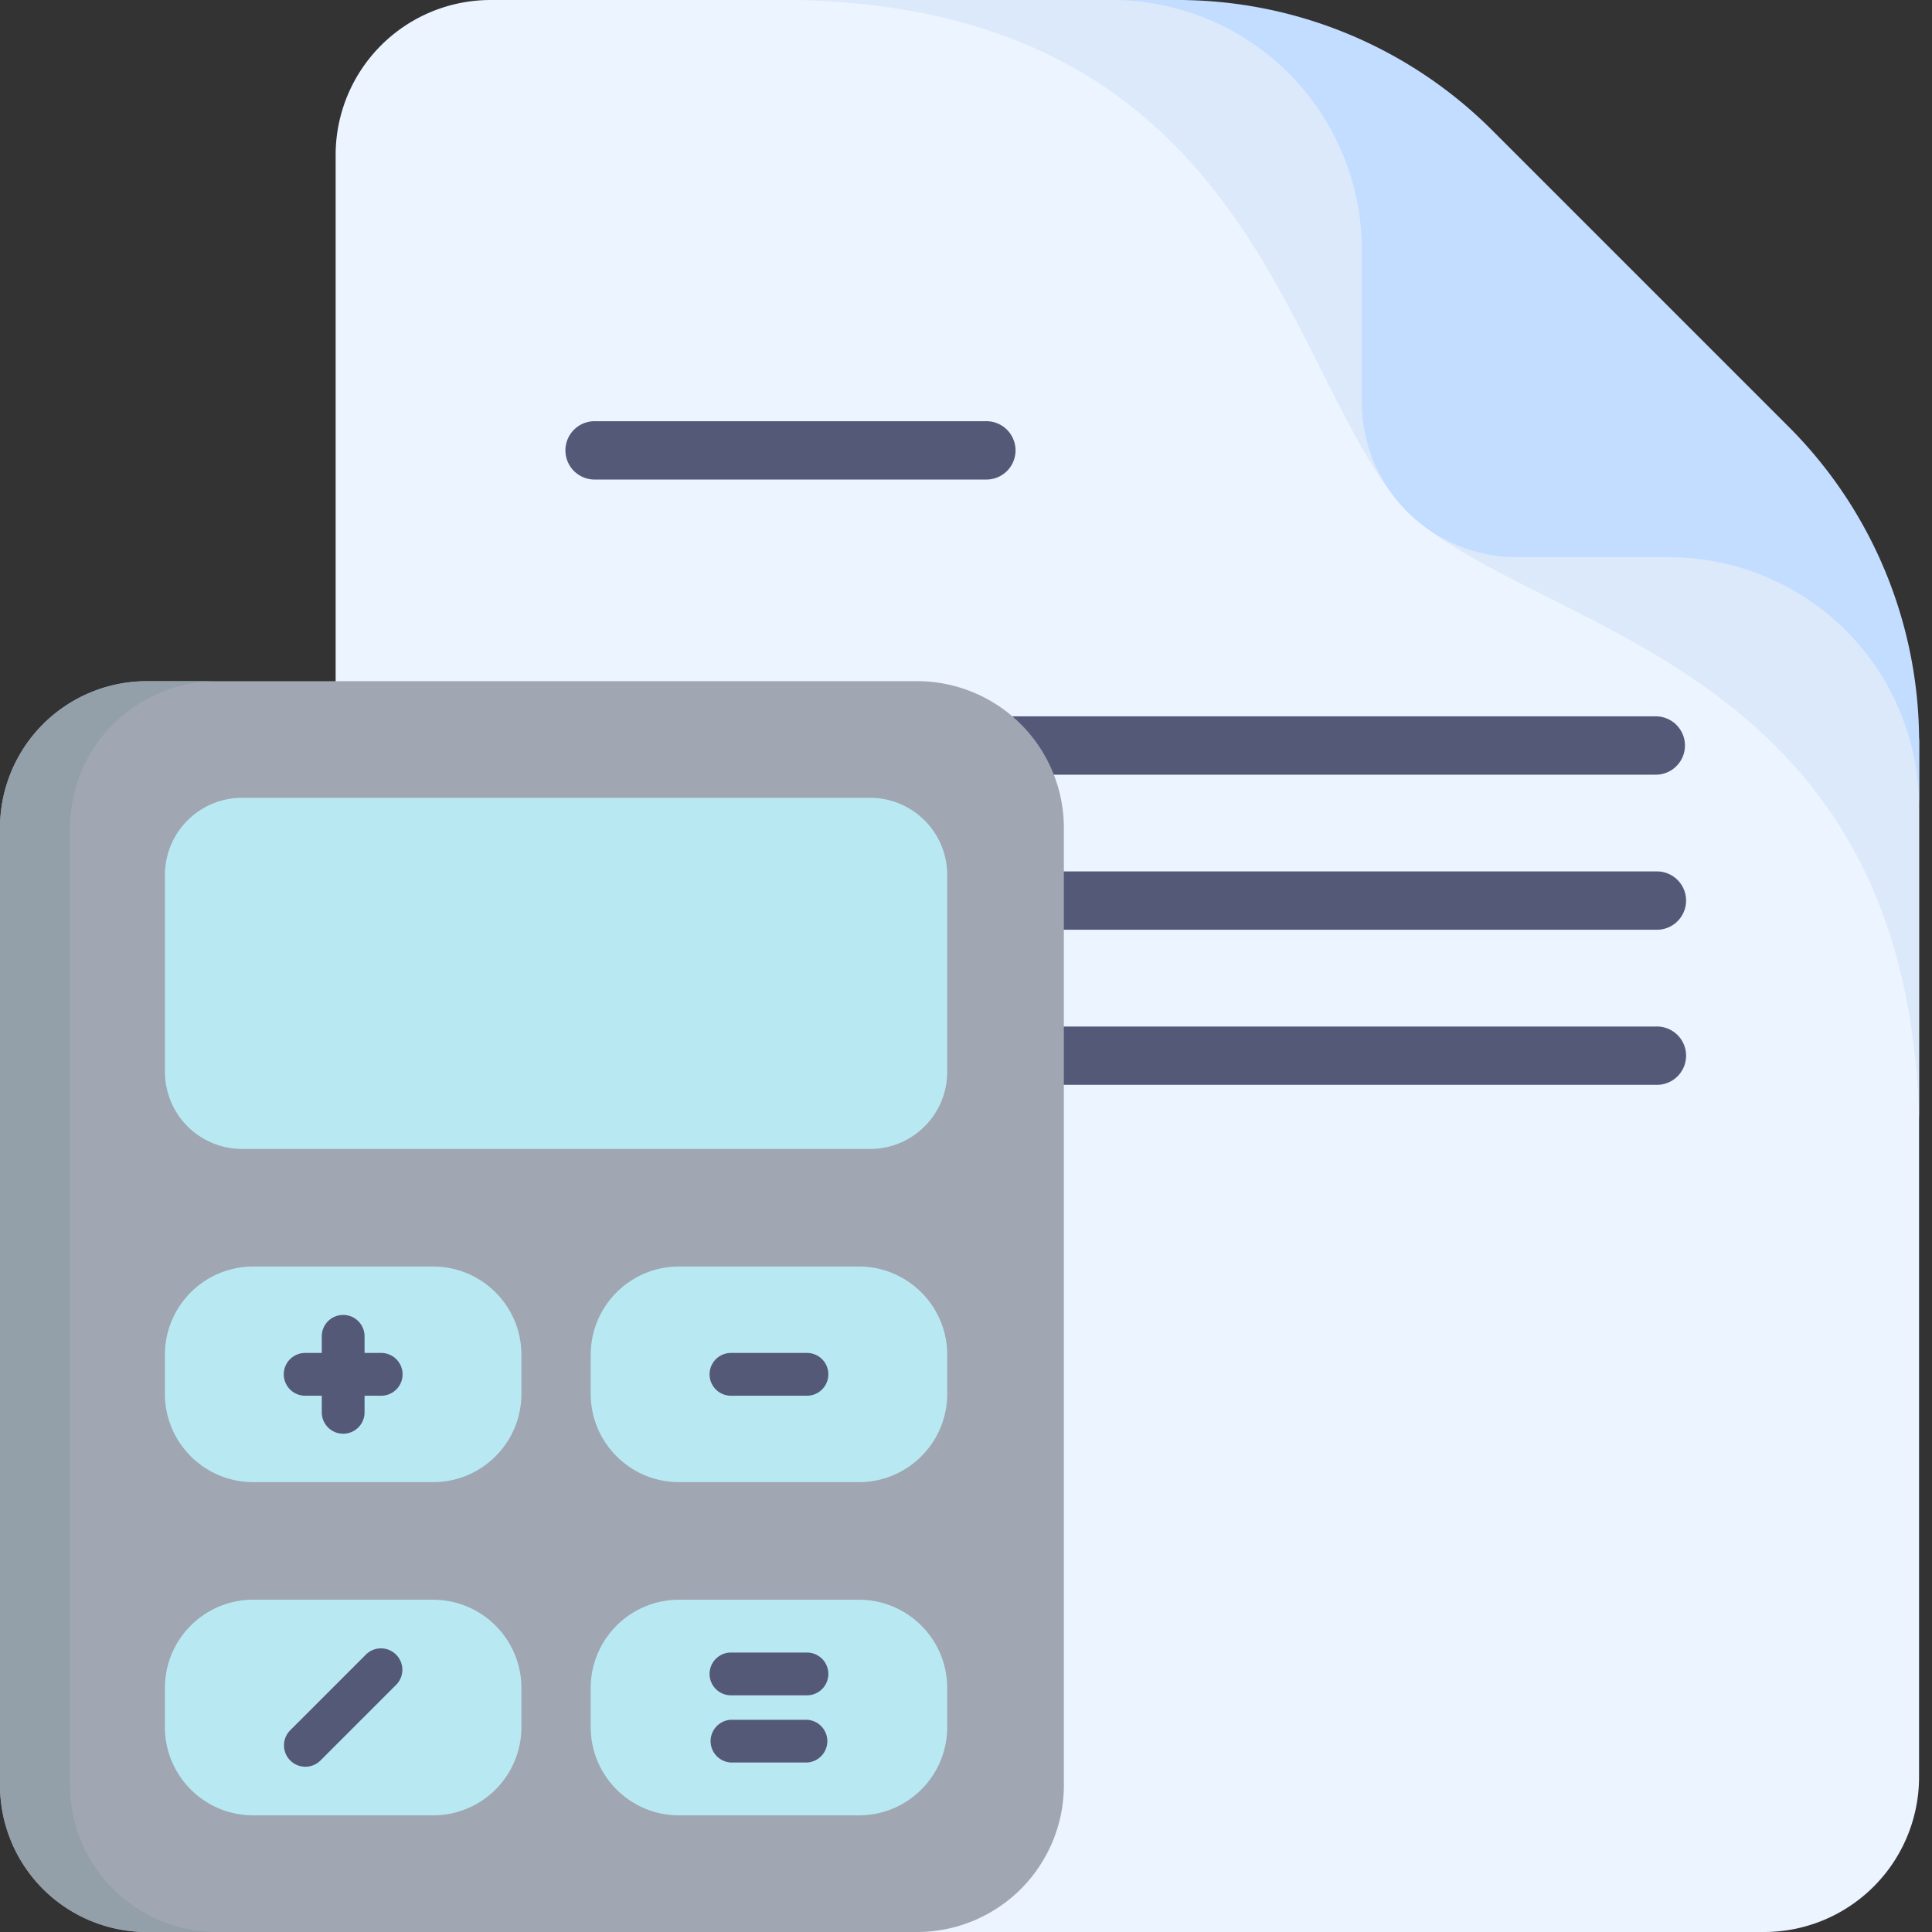 <svg width="40" height="40" viewBox="0 0 40 40" xmlns="http://www.w3.org/2000/svg"><rect x="0" y="0" width="40" height="40" fill="#333333" stroke="none"/><g fill-rule="nonzero" fill="none"><path d="M39.732 15.354V36.79A3.209 3.209 0 0136.523 40H10.157a3.21 3.21 0 01-3.12-2.461l-.013-1.835-.075-10.928V3.21A3.209 3.209 0 0110.158 0h14.22c1.279 0 5.418 3.53 9.077 7.246 3.338 3.392 6.277 6.94 6.277 8.108z" fill="#EBF4FF"/><path d="M39.732 15.354v7.825c-.242-9.635-8.09-10.081-10.657-12.648l4.38-3.285c3.338 3.392 6.277 6.94 6.277 8.108z" fill="#DBE9FA"/><path d="M24.378 0h-7.852.027c9.635.242 10.081 8.09 12.648 10.657l3.285-4.38C29.094 2.94 25.546 0 24.378 0z" fill="#DBE9FA"/><path d="M39.732 15.354v1.358a5.177 5.177 0 00-5.176-5.176h-3.15a3.21 3.21 0 01-3.21-3.21v-3.15A5.176 5.176 0 0023.022 0h1.357c2.445 0 4.79.971 6.518 2.7l6.136 6.136a9.219 9.219 0 012.7 6.518z" fill="#C2DDFF"/><path d="M34.281 16.039H18.014a.604.604 0 110-1.208h16.267a.604.604 0 110 1.208zM34.281 19.249H18.54a.604.604 0 110-1.207H34.28a.604.604 0 110 1.207zM34.281 22.46H18.54a.604.604 0 110-1.207H34.28a.604.604 0 110 1.207zM20.397 9.928h-8.062a.604.604 0 110-1.207h8.062a.604.604 0 110 1.207z" fill="#555978"/><path d="M18.986 14.103H3.04A3.04 3.04 0 000 17.143V36.96A3.04 3.04 0 003.04 40h15.946a3.04 3.04 0 003.04-3.04V17.143a3.04 3.04 0 00-3.04-3.04z" fill="#A0A6B2"/><path d="M4.49 40H3.04A3.04 3.04 0 010 36.96V17.144a3.04 3.04 0 013.04-3.04h1.45a3.04 3.04 0 00-3.039 3.04V36.96A3.04 3.04 0 004.491 40z" fill="#93A0AA"/><path d="M3.415 18.115c0-.882.714-1.597 1.596-1.597h13.003c.882 0 1.597.715 1.597 1.597v4.076c0 .882-.715 1.597-1.597 1.597H5.011a1.597 1.597 0 01-1.596-1.597v-4.076zM14.058 30.686h3.725c1.01 0 1.828-.818 1.828-1.828v-.808c0-1.01-.819-1.828-1.828-1.828h-3.725c-1.01 0-1.828.818-1.828 1.828v.808c0 1.01.818 1.828 1.828 1.828zM10.795 28.858v-.808c0-1.01-.818-1.828-1.828-1.828H5.243c-1.01 0-1.829.818-1.829 1.828v.808c0 1.01.819 1.828 1.829 1.828h3.724c1.01 0 1.828-.818 1.828-1.828zM8.967 33.12H5.243c-1.01 0-1.829.819-1.829 1.829v.808c0 1.01.819 1.828 1.829 1.828h3.724c1.01 0 1.828-.818 1.828-1.828v-.808c0-1.01-.818-1.828-1.828-1.828zM12.23 34.949v.808c0 1.01.818 1.828 1.828 1.828h3.725c1.01 0 1.828-.818 1.828-1.828v-.808c0-1.01-.819-1.828-1.828-1.828h-3.725c-1.01 0-1.828.818-1.828 1.828z" fill="#B8E9F2"/><path d="M7.892 28.011h-.344v-.344a.443.443 0 00-.886 0v.344h-.344a.443.443 0 000 .886h.344v.344a.443.443 0 00.886 0v-.344h.344a.443.443 0 000-.886zM15.134 28.897h1.573a.443.443 0 000-.886h-1.573a.443.443 0 000 .886zM16.707 34.214h-1.573a.443.443 0 000 .886h1.573a.443.443 0 000-.886zM16.707 35.606h-1.573a.443.443 0 000 .885h1.573a.443.443 0 000-.885zM7.562 34.27l-1.54 1.54a.443.443 0 10.626.626l1.54-1.54a.443.443 0 10-.626-.626z" fill="#555978"/></g></svg>
